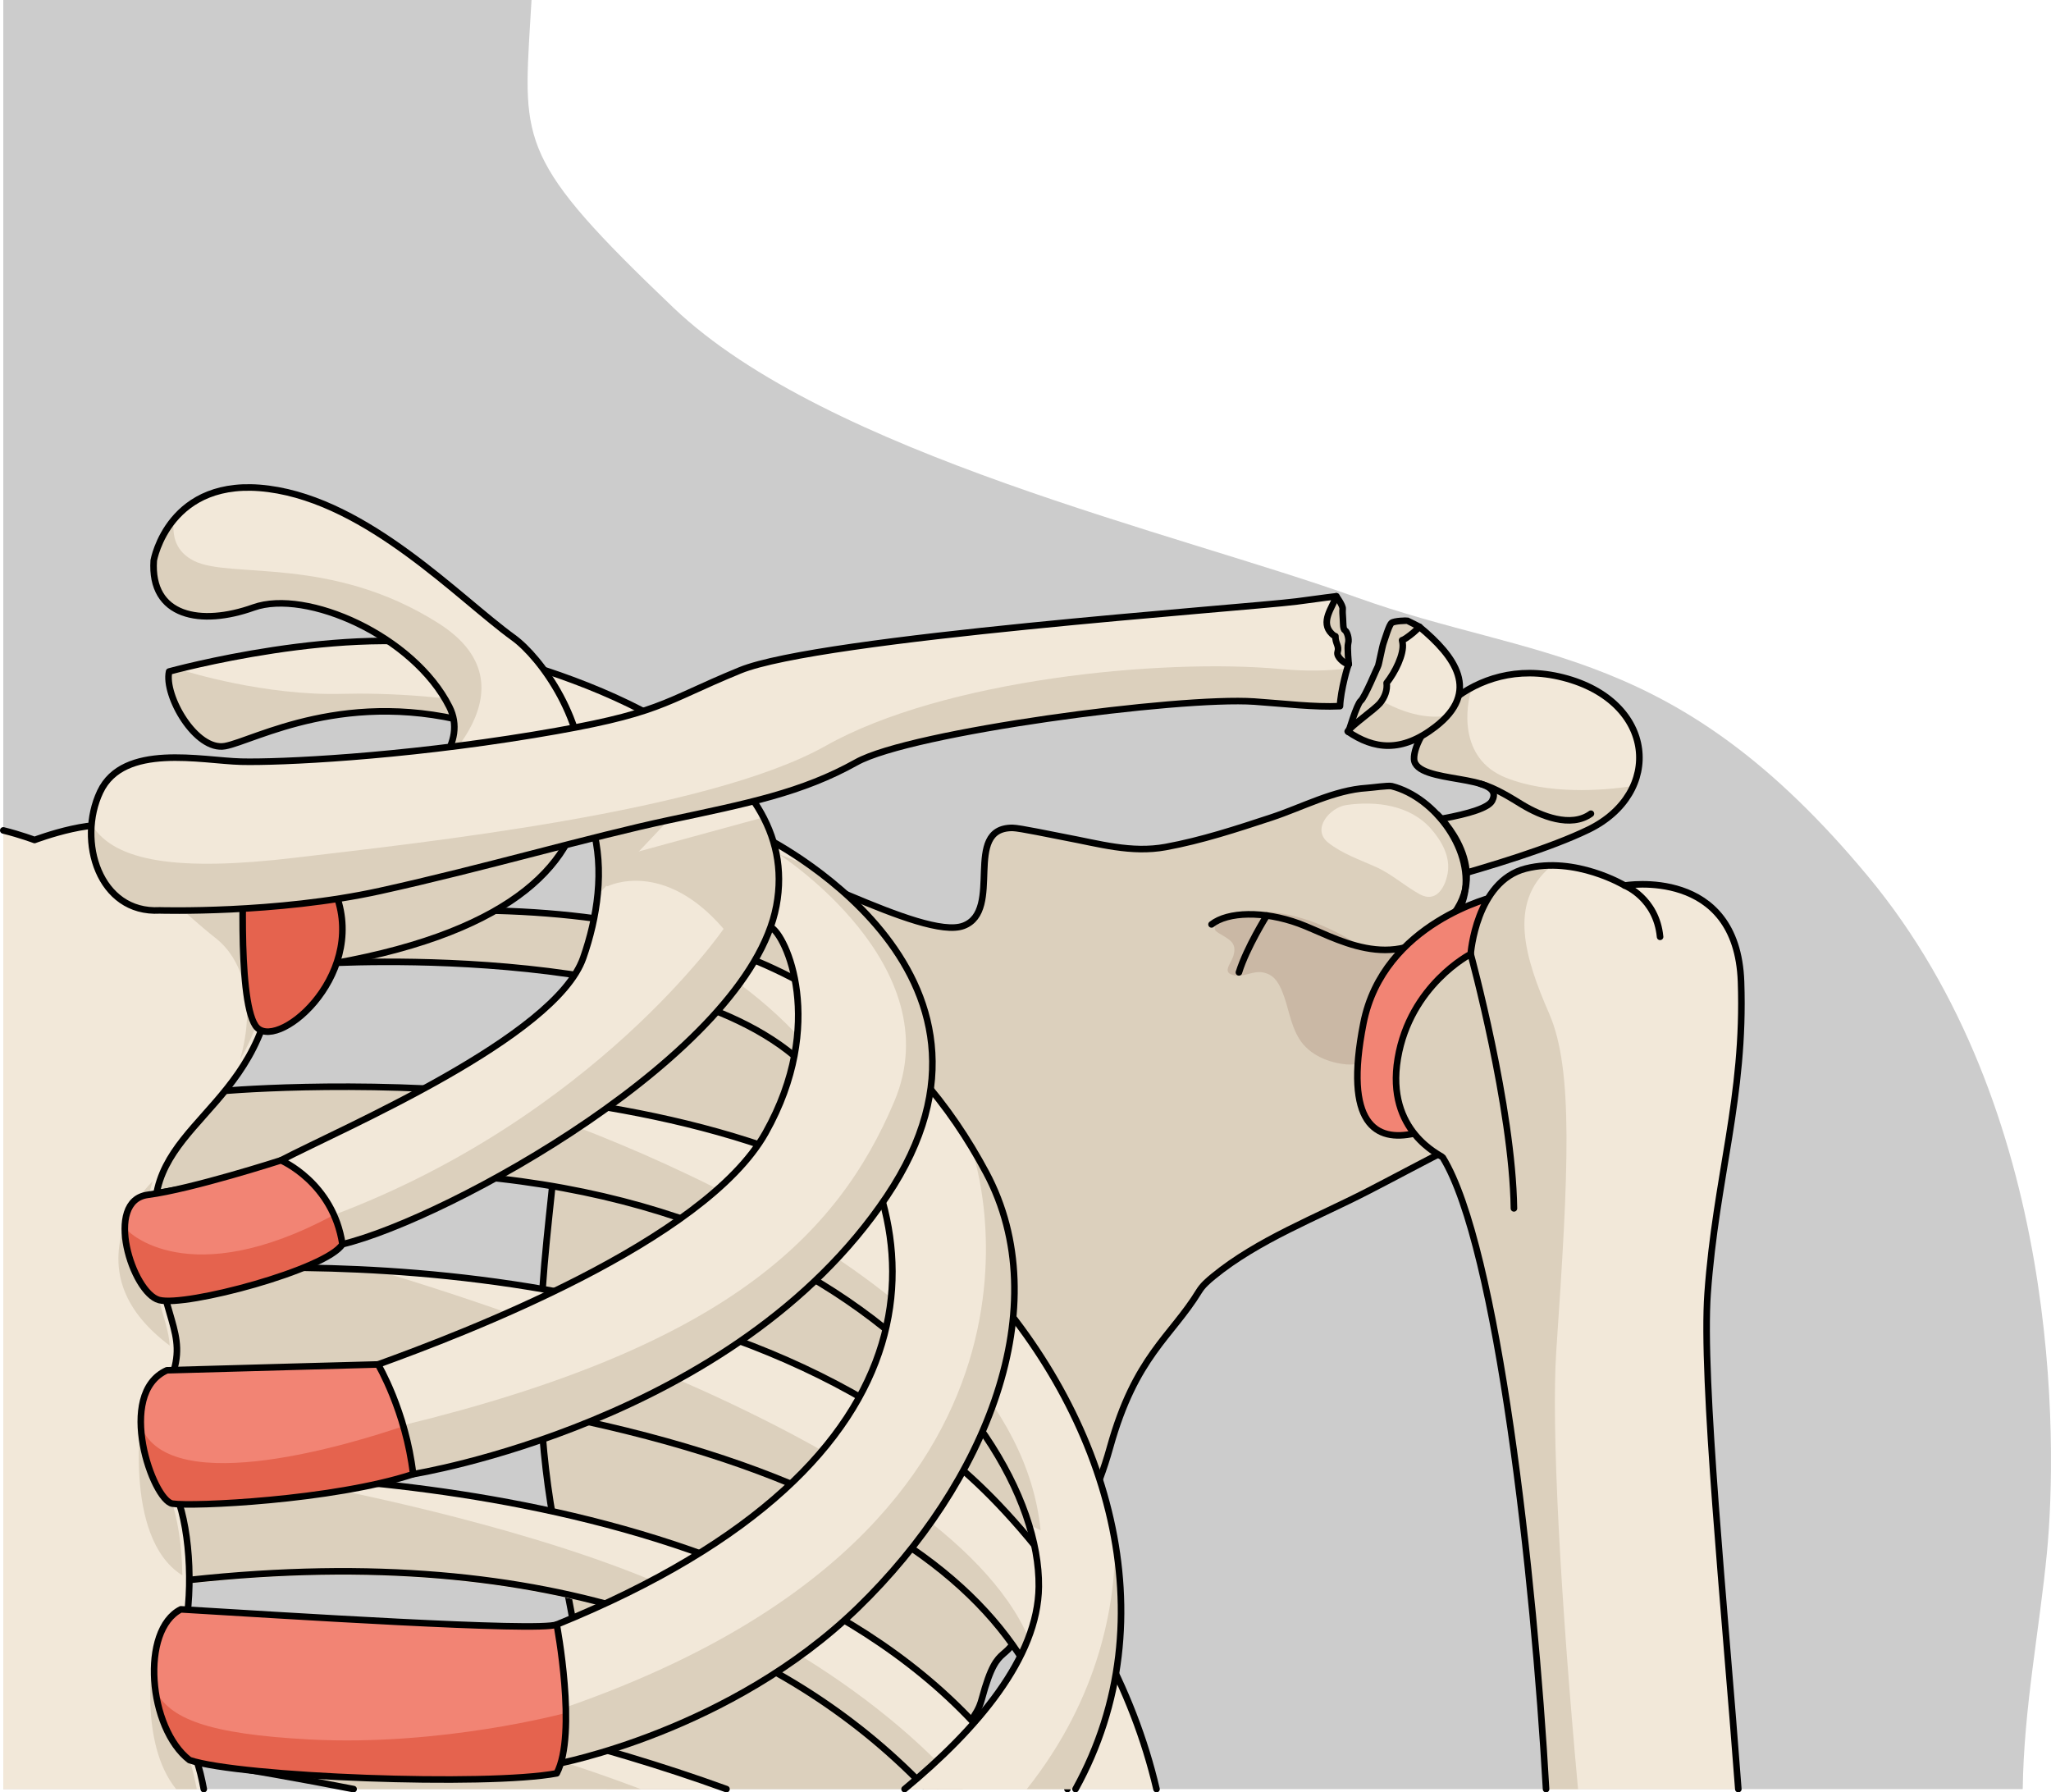 <?xml version="1.0" encoding="utf-8"?>
<!-- Generator: Adobe Illustrator 16.0.0, SVG Export Plug-In . SVG Version: 6.00 Build 0)  -->
<!DOCTYPE svg PUBLIC "-//W3C//DTD SVG 1.1//EN" "http://www.w3.org/Graphics/SVG/1.1/DTD/svg11.dtd">
<svg version="1.1" id="Layer_1" xmlns="http://www.w3.org/2000/svg" xmlns:xlink="http://www.w3.org/1999/xlink" x="0px" y="0px"
	 width="312.312px" height="272.892px" viewBox="0 0 312.312 272.892" enable-background="new 0 0 312.312 272.892"
	 xml:space="preserve">
<g>
	<path id="changecolor_2_" fill="#CCCCCC" d="M284.458,133.438c-29.41-35.402-50.653-32.681-77.896-42.487
		c-27.23-9.8-80.605-21.778-104.035-44.119C79.108,24.504,79.65,21.772,80.74,3.26c0.064-1.081,0.129-2.169,0.196-3.26H0.5v272.392
		h307.507c0.156-12.279,2.564-24.395,3.686-35.994C313.327,219.508,313.874,168.848,284.458,133.438z"/>
	<g>
		<g>
			<path fill="#F2E8D9" d="M184.974,127.731c0,0,39.974-1.528,42.233-5.807s-11.685-2.401-11.883-6.347s8.491-16.043,22.691-12.421
				s15.269,17.613,3.867,23.151s-36.974,11.341-36.974,11.341S186.028,133.577,184.974,127.731z"/>
			<path fill="#DCD0BD" d="M229.264,118.392c-7.214-2.916-6.098-10.925-5.097-13.735c-5.756,3.051-8.964,8.509-8.843,10.922
				c0.198,3.945,14.143,2.068,11.883,6.347c-0.479,0.907-1.904,1.221-2.803,1.47c-0.495,0.137-0.958,0.357-1.444,0.515
				c-0.562,0.182-1.139,0.309-1.71,0.456c-0.596,0.152-1.197,0.184-1.802,0.287c-1.173,0.203-2.362,0.474-3.551,0.573
				c-0.722,0.062-1.453-0.029-2.177,0.036c-0.547,0.049-1.089,0.145-1.63,0.23c-0.843,0.135-1.688,0.251-2.533,0.367
				c-0.381,0.053-0.768,0.048-1.149,0.094c-1.944,0.229-3.885,0.475-5.842,0.607c-2.11,0.142-4.227,0.256-6.313,0.616
				c-1.829,0.315-3.498,0.857-5.375,0.743c-1.585-0.097-3.431-0.764-4.947-0.033c-0.059,0.071-0.067,0.152-0.028,0.241
				c-0.505,1.534,8.079,8.614,9.081,8.759c2.213,0.321,4.49,0.689,6.747,0.569c2.19-0.117,4.278-0.653,6.473-0.94
				c1.437-0.188,2.771-0.84,4.166-1.198c1.243-0.319,2.455-0.233,3.674-0.433c2.972-0.486,5.991-1.625,8.876-2.479
				c5.737-1.698,11.568-3.477,16.964-6.098c3.374-1.639,5.647-4.021,6.819-6.652C243.882,120.436,235.591,120.949,229.264,118.392z"
				/>
			<path fill="none" stroke="#000000" stroke-linecap="round" stroke-linejoin="round" stroke-miterlimit="10" d="M225.427,119.331
				c2.367,0.654,4.855,2.278,6.363,3.189c2.828,1.708,7.417,3.589,10.464,1.367"/>
			<path fill="none" stroke="#000000" stroke-linecap="round" stroke-linejoin="round" stroke-miterlimit="10" d="M184.974,127.731
				c0,0,39.974-1.528,42.233-5.807s-11.685-2.401-11.883-6.347s8.491-16.043,22.691-12.421s15.269,17.613,3.867,23.151
				s-36.974,11.341-36.974,11.341S186.028,133.577,184.974,127.731z"/>
		</g>
		<g>
			<path fill="#DCD0BD" d="M218.693,165.775c-2.711-5.631-3.55-11.423-3.197-17.594c0.068-1.205-0.106-3.039,0.631-4.032
				c0.626-0.842,1.94-1.068,2.77-1.675c1.926-1.406,3.388-3.551,3.984-5.795c1.845-6.93-4.291-15.294-10.946-16.983
				c-0.532-0.135-2.971,0.227-3.782,0.276c-5.012,0.31-9.837,2.936-14.56,4.492c-5.282,1.74-10.608,3.488-16.087,4.495
				c-5.234,0.962-10.176-0.512-15.295-1.468c-1.719-0.321-7.021-1.448-8.043-1.448c-7.715,0-1.284,12.599-7.455,14.912
				c-6.172,2.315-28.398-10.896-34.982-10.896c-6.578,0-15.082,2.089-17.783,11.347c-2.7,9.261-9.172,15.966-9.172,29.084
				c0,13.115-5.786,34.724,0,63.658c2.516,12.581,5.045,26.481,7.609,38.243h47.297c5.172-5.576,9-10.665,9.818-13.705
				c2.697-10.031,3.722-4,6.808-12.87c3.086-8.875,8.859-11.549,12.717-25.439c3.858-13.888,9.308-16.834,13.551-23.774
				c0.543-0.89,1.355-1.593,2.152-2.247c6.815-5.593,15.766-8.987,23.541-12.989c4.312-2.219,8.602-4.547,12.899-6.71
				c3.338-1.68,1.538-3.989-0.335-6.124C219.971,167.55,219.093,166.604,218.693,165.775z"/>
			<path fill="#F2E8D9" d="M202.282,128.321c2.142,1.677,4.762,2.563,7.214,3.666c2.478,1.114,4.387,2.912,6.728,4.182
				c2.368,1.283,3.768-0.874,4.201-3.126c0.495-2.57-0.898-5.021-2.55-6.886c-3.158-3.568-8.3-4.25-12.877-3.587
				C202.515,122.931,199.627,126.242,202.282,128.321z"/>
			<path fill="#CAB8A5" d="M211.273,157.882c1.361-1.887,2.655-2.684,4.353-3.068c-0.224-2.167-0.259-4.374-0.13-6.633
				c0.076-1.342,0.741-2.866,0.284-4.149c-0.703,0.187-1.391,0.539-2.123,0.709c-2.86,0.662-5.132,0.084-7.486-1.331
				c-4.9-2.944-10.561-5.083-16.396-4.564c-1.268,0.113-3.247,0.478-4.166,1.443c-1.213,1.273-0.504,1.499,0.585,2.142
				c1.35,0.797,2.143,1.385,1.606,3.125c-0.391,1.271-1.873,2.595,0.267,2.965c1.375,0.238,2.734-0.739,4.213-0.468
				c1.576,0.29,2.29,1.304,2.926,2.805c1.033,2.437,1.205,5.017,2.653,7.342c1.497,2.403,4.439,3.626,7.217,3.862
				C208.145,162.321,209.666,160.111,211.273,157.882z"/>
			<path fill="none" stroke="#000000" stroke-linecap="round" stroke-linejoin="round" stroke-miterlimit="10" d="M142.767,271.853
				c4.79-10.765,5.915-10.126,6.733-13.166c2.697-10.031,3.722-4,6.808-12.87c3.086-8.875,8.859-11.549,12.717-25.439
				c3.858-13.888,9.308-16.834,13.551-23.774c0.543-0.89,1.355-1.593,2.152-2.247c6.815-5.593,15.766-8.987,23.541-12.989
				c4.312-2.219,8.602-4.547,12.899-6.71c3.338-1.68,1.538-3.989-0.335-6.124c-0.862-0.982-1.74-1.928-2.14-2.757
				c-2.711-5.631-3.55-11.423-3.197-17.594c0.068-1.205-0.106-3.039,0.631-4.032c0.626-0.842,1.94-1.068,2.77-1.675
				c1.926-1.406,3.388-3.551,3.984-5.795c1.845-6.93-4.291-15.294-10.946-16.983c-0.532-0.135-2.971,0.227-3.782,0.276
				c-5.012,0.31-9.837,2.936-14.56,4.492c-5.282,1.74-10.608,3.488-16.087,4.495c-5.234,0.962-10.176-0.512-15.295-1.468
				c-1.719-0.321-7.021-1.448-8.043-1.448c-7.715,0-1.284,12.599-7.455,14.912c-6.172,2.315-28.398-10.896-34.982-10.896
				c-6.578,0-15.082,2.089-17.783,11.347c-2.7,9.261-9.172,15.966-9.172,29.084c0,13.115-5.786,34.724,0,63.658
				c2.516,12.581,3.884,19.841,6.83,36.791"/>
		</g>
		<path fill="none" stroke="#000000" stroke-linecap="round" stroke-linejoin="round" stroke-miterlimit="10" d="M218.882,124.03
			c0,0,9.162,8.625,1.205,16.583c-7.953,7.953-16.953,1.956-22.301,0c-5.343-1.956-10.822-1.826-13.302,0.13"/>
		<path fill="none" stroke="#000000" stroke-linecap="round" stroke-linejoin="round" stroke-miterlimit="10" d="M192.894,139.391
			c0,0-3.064,4.873-4.239,8.655"/>
		<g>
			<path fill="#F28474" d="M227.722,136.474c0,0-17.067,3.898-20.111,19.331c-3.043,15.437,1.947,18.077,7.734,16.768
				C221.134,171.265,243.784,135.589,227.722,136.474z"/>
			<path fill="none" stroke="#000000" stroke-linecap="round" stroke-linejoin="round" stroke-miterlimit="10" d="M227.722,136.474
				c0,0-17.067,3.898-20.111,19.331c-3.043,15.437,1.947,18.077,7.734,16.768C221.134,171.265,243.784,135.589,227.722,136.474z"/>
		</g>
		<path fill="#F2E8D9" d="M219.686,176.208c8.364,13.577,13.931,64.11,15.737,96.184h29.275
			c-2.064-27.602-5.611-62.381-4.672-75.494c1.279-17.756,5.691-29.797,5.088-47.41c-0.602-17.608-17.713-14.666-17.713-14.666
			s-7.5-4.506-15.074-2.578c-7.578,1.926-8.383,13.012-8.383,13.012s-9.214,4.715-11.098,15.896
			C210.962,172.341,219.497,175.907,219.686,176.208z"/>
		<path fill="#DCD0BD" d="M219.686,176.208c8.364,13.577,13.931,64.11,15.737,96.184h4.869c-2.68-29.206-4.094-55.262-3.311-66.732
			c1.867-27.271,2.635-42.797-1.072-51.309c-3.715-8.511-6.256-16.813,0.092-22.3c0.08-0.095,0.141-0.182,0.215-0.278
			c-1.271,0.006-2.576,0.138-3.889,0.471c-7.578,1.926-8.383,13.012-8.383,13.012s-9.214,4.715-11.098,15.896
			C210.962,172.341,219.497,175.907,219.686,176.208z"/>
		<path fill="none" stroke="#000000" stroke-linecap="round" stroke-linejoin="round" stroke-miterlimit="10" d="M264.698,272.392
			c-2.064-27.602-5.611-62.381-4.672-75.494c1.279-17.756,5.691-29.797,5.088-47.41c-0.602-17.608-17.713-14.666-17.713-14.666
			s-7.5-4.506-15.074-2.578c-7.578,1.926-8.383,13.012-8.383,13.012s-9.214,4.715-11.098,15.896
			c-1.885,11.189,6.65,14.756,6.839,15.057c8.364,13.577,13.931,64.11,15.737,96.184"/>
		<path fill="none" stroke="#000000" stroke-linecap="round" stroke-linejoin="round" stroke-miterlimit="10" d="M223.944,145.255
			c0,0,6.365,23.297,6.588,38.724"/>
		<path fill="none" stroke="#000000" stroke-linecap="round" stroke-linejoin="round" stroke-miterlimit="10" d="M247.401,134.821
			c0,0,4.82,1.908,5.385,7.814"/>
		<path fill="#F2E8D9" d="M54.615,272.392h56.783c-39.527-14.348-84.511-19.148-84.511-19.148s-1.132,9.206,2.741,14.738
			C38.531,269.396,46.84,270.866,54.615,272.392z"/>
		<path fill="#DCD0BD" d="M54.615,272.392h42.947c-9.936-3.75-16.971-5.723-16.971-5.723L26.736,256.31
			c-0.006,3.18,0.437,8.161,2.893,11.672C38.531,269.396,46.84,270.866,54.615,272.392z"/>
		<path fill="none" stroke="#000000" stroke-linecap="round" stroke-linejoin="round" stroke-miterlimit="10" d="M110.625,272.392
			c-39.525-14.348-84.51-19.148-84.51-19.148s-1.131,9.206,2.742,14.738c8.902,1.414,17.21,2.885,24.987,4.41"/>
		<path fill="#F2E8D9" d="M28.942,241.086c55.688-6.036,90.587,9.602,111.648,31.306h16.35c-3.16-4.105-6.579-8.031-10.228-11.72
			C107.143,220.67,25.662,225.13,25.662,225.13S23.268,236.584,28.942,241.086z"/>
		<path fill="#DCD0BD" d="M28.942,241.086c55.685-6.036,90.562,9.605,111.619,31.306h6.096
			c-16.147-18.267-39.29-28.813-51.985-33.591C72.809,230.566,45.76,225.72,45.76,225.72l-1.689-0.481
			c-11.188-0.502-18.408-0.108-18.408-0.108S23.268,236.584,28.942,241.086z"/>
		<path fill="none" stroke="#000000" stroke-linecap="round" stroke-linejoin="round" stroke-miterlimit="10" d="M148.304,262.313
			c-38.774-41.55-122.669-37.724-122.669-37.724s-2.395,11.455,3.281,15.957c55.688-6.036,90.586,9.6,111.647,31.307"/>
		<path fill="#F2E8D9" d="M162.538,272.392h13.565c-3.554-15.19-11.646-30.304-24.058-43.341
			c-41.983-44.097-126.384-35.336-126.384-35.336s-3.688,11.473-0.243,14.912C133.574,214.08,159.495,245.045,162.538,272.392z"/>
		<path fill="#DCD0BD" d="M25.662,193.715c0,0,13.189-1.365,31.729-0.3c23.057,6.89,98.851,31.873,101.063,63.252
			c-0.084,0.187-0.168,0.349-0.252,0.532c-10.952-22.631-44.418-44.115-132.783-48.572
			C21.975,205.188,25.662,193.715,25.662,193.715z"/>
		<path fill="none" stroke="#000000" stroke-linecap="round" stroke-linejoin="round" stroke-miterlimit="10" d="M176.104,272.392
			c-3.554-15.19-11.646-30.304-24.058-43.341c-41.983-44.097-126.384-35.336-126.384-35.336s-3.688,11.473-0.243,14.912
			c108.155,5.453,134.076,36.418,137.119,63.765"/>
		<path fill="#F2E8D9" d="M158.182,241.573c-0.116,10.825-9.426,21.709-20.438,30.818h26.031
			c14.39-26.021,4.979-57.127-15.342-78.673c-33.262-35.272-115.3-27.55-115.3-27.55s-16.03,8.048-10.62,15.746
			C114.523,164.948,158.471,214.938,158.182,241.573z"/>
		<path fill="#DCD0BD" d="M33.134,166.169c0,0,17.381-1.635,39.382,0.041c14.007,4.336,82.003,27.381,85.938,66.784
			c-0.598-0.301-1.176-0.576-1.771-0.871c-8.396-27.313-52.219-65.319-134.17-50.208C17.104,174.217,33.134,166.169,33.134,166.169z
			"/>
		<path fill="#DCD0BD" d="M163.751,272.392c6.578-11.89,8.2-24.841,6.068-37.46c-0.013,9.254-2.326,23.426-13.463,37.46H163.751z"/>
		<path fill="none" stroke="#000000" stroke-linecap="round" stroke-linejoin="round" stroke-miterlimit="10" d="M163.775,272.392
			c14.39-26.021,4.979-57.127-15.342-78.673c-33.262-35.272-115.3-27.55-115.3-27.55s-16.03,8.048-10.62,15.746
			c92.01-16.967,135.957,33.022,135.668,59.658c-0.116,10.825-9.426,21.709-20.438,30.818"/>
		<g>
			<path fill="#F2E8D9" d="M49.219,146.688c0,0,57.924-3.727,75.416,17.782c17.49,21.504,21.504,57.934-39.859,82.873
				c-6.597,3.723,0,21.218,0,21.218s26.383-4.88,45.881-23.804c19.498-18.926,30.393-45.881,19.498-66.24
				c-10.896-20.36-31.082-38.729-74.754-39.866C31.727,137.513,49.219,146.688,49.219,146.688z"/>
			<path fill="#DCD0BD" d="M75.4,138.651c8.447,0.221,16.008,1.093,22.802,2.49c0.454,0.203,27.569,12.334,32.597,32.691
				c-0.002-0.002-0.008-0.006-0.008-0.006c-1.738-3.346-3.822-6.485-6.156-9.356c-17.492-21.509-75.416-17.782-75.416-17.782
				S31.727,137.513,75.4,138.651z"/>
			<path fill="#DCD0BD" d="M82.607,260.939c0.986-0.976,2.2-0.012,3.543-1.004c81.038-28.16,62.046-84.143,62.046-84.143
				l0.341-0.143c0.559,0.949,1.104,1.907,1.617,2.867c10.895,20.359,0,47.314-19.498,66.24
				c-19.498,18.924-45.881,23.804-45.881,23.804S83.476,265.104,82.607,260.939z"/>
			<path fill="none" stroke="#000000" stroke-linecap="round" stroke-linejoin="round" stroke-miterlimit="10" d="M49.219,146.688
				c0,0,57.924-3.727,75.416,17.782c17.49,21.504,21.504,57.934-39.859,82.873c-6.597,3.723,0,21.218,0,21.218
				s26.383-4.88,45.881-23.804c19.498-18.926,30.393-45.881,19.498-66.24c-10.896-20.36-31.082-38.729-74.754-39.866
				C31.727,137.513,49.219,146.688,49.219,146.688z"/>
		</g>
		<g>
			<path fill="#F2E8D9" d="M115.94,127.213c0,0,42.266,20.411,19.104,54.923C111.891,216.646,62.91,224.44,62.91,224.44
				s-6.016-12.916-5.344-16.701c12.914-4.674,49.65-18.633,59.002-35.254c9.35-16.625,3.1-30.242,0.77-31.338
				C115.011,140.058,115.94,127.213,115.94,127.213z"/>
			<path fill="#DCD0BD" d="M59.922,217.345c0.035-1.158,1.226,0.918,1.449-0.351c48.764-11.864,66.045-28.57,74.803-49.289
				c8.76-20.719-17.564-37.642-17.564-37.642l5.164,2.002c10.976,7.959,27.817,25.414,11.271,50.07
				C111.891,216.646,62.91,224.44,62.91,224.44S61.361,221.113,59.922,217.345z"/>
			<path fill="none" stroke="#000000" stroke-linecap="round" stroke-linejoin="round" stroke-miterlimit="10" d="M115.94,127.213
				c0,0,42.266,20.411,19.104,54.923C111.891,216.646,62.91,224.44,62.91,224.44s-6.016-12.916-5.344-16.701
				c12.914-4.674,49.65-18.633,59.002-35.254c9.35-16.625,3.1-30.242,0.77-31.338C115.011,140.058,115.94,127.213,115.94,127.213z"
				/>
		</g>
		<g>
			<path fill="#F2E8D9" d="M25.749,102.24c0,0,27.269-7.521,45.425-3.446c19.467,4.368,51.305,16.626,47.045,39.135
				c-4.26,22.51-50.033,47.652-66.078,51.508c-5.707-3.855-9.763-9.128-9.357-12.774c9.33-4.867,41.752-18.657,46.021-30.822
				c4.271-12.17,4.674-29.403-15.602-35.386c-20.279-5.982-34.475,2.332-38.935,3.143C29.809,114.405,24.939,105.891,25.749,102.24z
				"/>
			<path fill="#DCD0BD" d="M110.184,141.421c-9.229-10.746-17.654-6.488-17.654-6.488l-1.402-0.502
				c0.047-1.039,0.043-2.08-0.015-3.115l25.14-6.868c2.074,4.009,2.911,8.491,1.967,13.481c-4.26,22.51-50.033,47.652-66.078,51.508
				c-0.446-0.302-0.877-0.613-1.301-0.93c-0.057-1.066-0.066-2.227,0-3.532C90.61,169.979,110.184,141.421,110.184,141.421z"/>
			<path fill="#DCD0BD" d="M90.986,136.296c0.826-5.11,2.492-19.859-17.783-25.842c-20.279-5.982-34.475,2.332-38.935,3.143
				c-4.46,0.809-9.329-7.706-8.52-11.356c0,0,0.55-0.15,1.522-0.395l0.983,0.339c0,0,12.045,3.787,23.886,3.453
				c11.837-0.336,47.234,1.527,48.934,19.991"/>
			<path fill="none" stroke="#000000" stroke-linecap="round" stroke-linejoin="round" stroke-miterlimit="10" d="M25.749,102.24
				c0,0,27.269-7.521,45.425-3.446c19.467,4.368,51.305,16.626,47.045,39.135c-4.26,22.51-50.033,47.652-66.078,51.508
				c-5.707-3.855-9.763-9.128-9.357-12.774c9.33-4.867,41.752-18.657,46.021-30.822c4.271-12.17,4.674-29.403-15.602-35.386
				c-20.279-5.982-34.475,2.332-38.935,3.143C29.809,114.405,24.939,105.891,25.749,102.24z"/>
		</g>
		<g>
			<g>
				<path fill="#F2E8D9" d="M23.412,85.325c0,0,2.293-12.902,17.491-10.896c15.197,2.005,28.96,16.631,37.275,22.652
					c8.319,6.021,28.964,39.571-27.386,49.606c-5.014-14.049-2.722-17.488-2.722-17.488s25.806-10.752,20.36-21.58
					c-5.449-10.825-21.794-17.993-29.823-15.126C30.58,95.361,22.839,93.929,23.412,85.325z"/>
				<path fill="#DCD0BD" d="M50.793,146.688c-0.838-2.353-1.457-4.381-1.934-6.174l0.434-5.385c0,0,26.033-5.32,37.467-7.631
					C82.811,135.442,72.541,142.817,50.793,146.688z"/>
				<path fill="#DCD0BD" d="M26.48,79.099c-0.31,2.559,0.281,4.904,3.078,6.305c5.523,2.762,20.911-0.883,37.238,9.506
					C83.129,105.3,63.605,119.9,63.605,119.9l-0.004,0.002c4.178-3.625,7.009-7.944,4.83-12.282
					c-5.449-10.825-21.794-17.993-29.823-15.126c-8.028,2.867-15.77,1.435-15.196-7.169C23.412,85.325,23.988,82.081,26.48,79.099z"
					/>
			</g>
			<path fill="none" stroke="#000000" stroke-linecap="round" stroke-linejoin="round" stroke-miterlimit="10" d="M23.412,85.325
				c0,0,2.293-12.902,17.491-10.896c15.197,2.005,28.96,16.631,37.275,22.652c8.319,6.021,28.964,39.571-27.386,49.606
				c-5.014-14.049-2.722-17.488-2.722-17.488s25.806-10.752,20.36-21.58c-5.449-10.825-21.794-17.993-29.823-15.126
				C30.58,95.361,22.839,93.929,23.412,85.325z"/>
		</g>
		<path fill="#F2E8D9" d="M31.031,272.392c-0.304-1.627-0.674-3.145-1.109-4.41c-2.152-6.235-3.871-11.394-2.152-18.063
			c1.721-6.666,1.291-16.559-0.859-22.15s-2.365-12.473-0.432-19.141c1.936-6.668-2.795-9.033-2.91-23.871
			c-0.116-14.84,18.9-16.83,18.308-41.296c-0.593-24.471-20.169-14.238-23.097-16.912c-2.93-2.675-13.518,1.34-13.518,1.34
			s-2.143-0.809-4.762-1.459v145.963H31.031z"/>
		<path fill="#DCD0BD" d="M29.961,272.392c-0.304-1.625-0.668-3.146-1.104-4.41c-2.02-5.852-3.62-10.774-2.389-16.868l-3.189,1.038
			c0,0-2.185,13.201,3.538,20.24H29.961z"/>
		<path fill="#DCD0BD" d="M40.814,143.46c0.19,7.887-1.662,13.434-4.248,17.834c2.527-8.967,0.236-15.363-3.742-18.475
			c-4.43-3.464-13.752-12.285-13.752-12.285l16.771-1.245C38.619,131.621,40.629,135.868,40.814,143.46z"/>
		<path fill="#DCD0BD" d="M19.005,186.22c0.849-2.441,2.394-4.453,4.251-6.397c-0.489,1.496-0.765,3.12-0.748,4.934
			c0.091,11.756,3.065,15.683,3.342,20.12C19.195,199.875,16.375,193.81,19.005,186.22z"/>
		<path fill="#DCD0BD" d="M21.615,214.633l2.514,2.132c-0.133,3.911,0.443,7.687,1.718,11.003c1.204,3.124,1.864,7.588,1.919,12.079
			c-0.042-0.023-0.074-0.046-0.113-0.072C18.602,233.966,21.615,214.633,21.615,214.633z"/>
		<path fill="none" stroke="#000000" stroke-linecap="round" stroke-linejoin="round" stroke-miterlimit="10" d="M31.031,272.392
			c-0.304-1.627-0.674-3.145-1.109-4.41c-2.152-6.235-3.871-11.394-2.152-18.063c1.721-6.666,1.291-16.559-0.859-22.15
			s-2.365-12.473-0.432-19.141c1.936-6.668-2.795-9.033-2.91-23.871c-0.116-14.84,18.9-16.83,18.308-41.296
			c-0.593-24.471-20.169-14.238-23.097-16.912c-2.93-2.675-13.518,1.34-13.518,1.34s-2.143-0.809-4.762-1.459"/>
		<g>
			<path fill="#E5634E" d="M37.176,130.345c0,0,9.462-6.72,14.05,5.961c4.59,12.676-9.463,24.146-12.329,19.848
				C36.028,151.849,37.176,130.345,37.176,130.345z"/>
			<path fill="none" stroke="#000000" stroke-linecap="round" stroke-linejoin="round" stroke-miterlimit="10" d="M37.176,130.345
				c0,0,9.462-6.72,14.05,5.961c4.59,12.676-9.463,24.146-12.329,19.848C36.028,151.849,37.176,130.345,37.176,130.345z"/>
		</g>
		<g>
			<path fill="#F28474" d="M42.783,176.662c0,0,7.939,3.373,9.357,12.774c-2.367,3.83-23.865,9.593-27.922,8.494
				c-4.058-1.098-8.482-15.125-1.705-16.016C29.289,181.022,42.783,176.662,42.783,176.662z"/>
			<path fill="#E5634E" d="M19.441,187.362c0,0,9.156,9.589,31.392-2.388c0.587,1.306,1.052,2.784,1.308,4.462
				c-2.367,3.83-23.865,9.593-27.922,8.494c-2.385-0.648-4.882-5.756-5.17-10.043L19.441,187.362z"/>
			<path fill="none" stroke="#000000" stroke-linecap="round" stroke-linejoin="round" stroke-miterlimit="10" d="M42.783,176.662
				c0,0,7.939,3.373,9.357,12.774c-2.367,3.83-23.865,9.593-27.922,8.494c-4.058-1.098-8.482-15.125-1.705-16.016
				C29.289,181.022,42.783,176.662,42.783,176.662z"/>
		</g>
		<g>
			<path fill="#F28474" d="M57.566,207.739c0,0,4.229,7.126,5.344,16.701c-12.246,4.006-33.687,4.981-36.658,4.492
				c-2.973-0.486-8.713-16.746-0.833-20.306C32.852,208.408,57.566,207.739,57.566,207.739z"/>
			<path fill="#E5634E" d="M21.471,217.162c4.489,11.351,33.08,2.331,39.943-0.023c0.635,2.182,1.186,4.642,1.496,7.302
				c-12.246,4.006-33.687,4.981-36.658,4.492C24.465,228.642,21.704,222.666,21.471,217.162z"/>
			<path fill="none" stroke="#000000" stroke-linecap="round" stroke-linejoin="round" stroke-miterlimit="10" d="M57.566,207.739
				c0,0,4.229,7.126,5.344,16.701c-12.246,4.006-33.687,4.981-36.658,4.492c-2.973-0.486-8.713-16.746-0.833-20.306
				C32.852,208.408,57.566,207.739,57.566,207.739z"/>
		</g>
		<g>
			<path fill="#F28474" d="M84.775,247.344c0,0,3.154,16.627,0,22.651c-10.61,2.006-48.174,0.572-55.918-2.014
				c-6.307-4.87-7.51-19.816-1.318-22.954C42.337,245.906,82.051,248.482,84.775,247.344z"/>
			<path fill="#E5634E" d="M28.857,267.981c-2.826-2.181-4.618-6.388-5.189-10.648c2.129,4.271,7.768,6.681,23.523,7.506
				c20.089,1.052,38.725-3.978,38.975-4.046c0.045,3.59-0.271,7.063-1.391,9.202C74.165,272.001,36.602,270.567,28.857,267.981z"/>
			<path fill="none" stroke="#000000" stroke-linecap="round" stroke-linejoin="round" stroke-miterlimit="10" d="M84.775,247.344
				c0,0,3.154,16.627,0,22.651c-10.61,2.006-48.174,0.572-55.918-2.014c-6.307-4.87-7.51-19.816-1.318-22.954
				C42.337,245.906,82.051,248.482,84.775,247.344z"/>
		</g>
		<g>
			<path fill="#DCD0BD" d="M203.486,90.783c0,0,1.007,1.389,0.968,1.906s-0.006,0.795,0.041,1.55
				c0.047,0.757-0.002,1.553,0.317,1.744c0.318,0.19,0.664,1.295,0.483,1.937c-0.181,0.643,0.086,3.22,0.086,3.22
				s-1.998,2.403-2.101,2.406s-1.474,0.829-1.674,0.777c-0.201-0.051-1.753-3.053-1.814-3.837c-0.061-0.785,0.08-5.964,0.08-5.964
				l1.293-2.223L203.486,90.783z"/>
			<path fill="none" stroke="#000000" stroke-linecap="round" stroke-linejoin="round" stroke-miterlimit="10" d="M203.486,90.783
				c0,0,1.007,1.389,0.968,1.906s-0.006,0.795,0.041,1.55c0.047,0.757-0.002,1.553,0.317,1.744c0.318,0.19,0.664,1.295,0.483,1.937
				c-0.181,0.643,0.086,3.22,0.086,3.22s-1.998,2.403-2.101,2.406s-1.474,0.829-1.674,0.777c-0.201-0.051-1.753-3.053-1.814-3.837
				c-0.061-0.785,0.08-5.964,0.08-5.964l1.293-2.223L203.486,90.783z"/>
			<path fill="#DCD0BD" d="M205.345,111.442c0,0,1.248-4.234,1.865-4.748s2.483-5.038,2.616-5.248s0.648-3.045,0.871-3.626
				c0.222-0.579,0.801-2.648,1.208-2.976c0.407-0.328,2.304-0.365,2.419-0.331c0.115,0.032,1.81,0.918,1.81,0.918
				s-0.359,4.662-0.276,4.997c0.085,0.335-1.527,6.019-1.632,6.789c-0.103,0.771-3.008,3.463-3.296,3.469
				c-0.289,0.006-1.973,0.354-1.973,0.354"/>
			<path fill="none" stroke="#000000" stroke-linecap="round" stroke-linejoin="round" stroke-miterlimit="10" d="M205.345,111.442
				c0,0,1.248-4.234,1.865-4.748s2.483-5.038,2.616-5.248s0.648-3.045,0.871-3.626c0.222-0.579,0.801-2.648,1.208-2.976
				c0.407-0.328,2.304-0.365,2.419-0.331c0.115,0.032,1.81,0.918,1.81,0.918s-0.359,4.662-0.276,4.997
				c0.085,0.335-1.527,6.019-1.632,6.789c-0.103,0.771-3.008,3.463-3.296,3.469c-0.289,0.006-1.973,0.354-1.973,0.354"/>
			<path fill="#F2E8D9" d="M216.134,95.432c-0.561,0.623-1.225,1.168-2.002,1.709c-0.258,0.179-0.466,0.283-0.632,0.335
				c0.029,0.125,0.057,0.269,0.081,0.439c0.243,1.694-1.173,4.49-2.437,6.07c0.143,1.07-0.271,2.194-1.038,3.109
				c-0.738,0.877-4.358,3.415-4.888,4.263c3.967,2.725,8.175,3.293,13.348-0.699C225.516,105.296,221.568,99.929,216.134,95.432z"/>
			<path fill="#F2E8D9" d="M205.382,101.14c-0.685-0.088-1.916-1.154-1.705-1.851c0.298-0.975-0.351-1.276-0.327-2.425
				c-0.115-0.016-0.289-0.114-0.553-0.369c-1.83-1.78,0.103-3.993,0.689-5.712c-2.148,0.251-4.251,0.572-6.052,0.794
				c-8.29,1.037-72.609,5.521-84.741,10.485c-12.135,4.966-11.847,6.587-31.443,9.822c-20.503,3.382-38.657,4.229-44.556,4.081
				c-5.959-0.151-17.916-2.908-21.447,4.59c-3.526,7.493-0.152,18.569,9.078,18.054c0,0,17.706,0.53,33.565-2.966
				c15.854-3.496,31.899-8.209,43.947-10.77c12.048-2.562,20.282-4.185,28.557-8.81c8.274-4.623,49.162-10.032,60.609-9.249
				c4.645,0.318,9.115,0.888,13.042,0.699C204.131,105.111,205.273,101.126,205.382,101.14z"/>
			<path fill="#DCD0BD" d="M204.981,101.78c-2.735,0.355-5.975,0.447-9.847,0.089c-18.3-1.685-51.479,1.58-69.406,11.687
				c-17.926,10.104-61.646,14.759-80.863,17.041c-17.693,2.1-27.381,0.623-30.861-4.97c-0.552,6.59,3.065,13.44,10.375,13.034
				c0,0,17.708,0.529,33.565-2.969c15.854-3.496,31.899-8.207,43.948-10.77c12.047-2.562,20.28-4.186,28.556-8.809
				c8.273-4.622,49.163-10.034,60.609-9.25c4.626,0.319,9.077,0.884,12.991,0.702C203.956,106.024,204.553,103.337,204.981,101.78z"
				/>
			<path fill="#DCD0BD" d="M210.329,106.661c-1.084,1.079-4.674,3.607-4.772,4.219c-0.033,0.211-0.099,0.391-0.175,0.559
				c3.933,2.654,8.108,3.171,13.23-0.784c0.739-0.564,1.34-1.136,1.844-1.704C218.628,109.289,215.084,109.347,210.329,106.661z"/>
			<path fill="none" stroke="#000000" stroke-linecap="round" stroke-linejoin="round" stroke-miterlimit="10" d="M205.382,101.14
				c-0.685-0.088-1.916-1.154-1.705-1.851c0.298-0.975-0.351-1.276-0.327-2.425c-0.115-0.016-0.289-0.114-0.553-0.369
				c-1.83-1.78,0.103-3.993,0.689-5.712c-2.148,0.251-4.251,0.572-6.052,0.794c-8.29,1.037-72.609,5.521-84.741,10.485
				c-12.135,4.966-11.847,6.587-31.443,9.822c-20.503,3.382-38.657,4.229-44.556,4.081c-5.959-0.151-17.916-2.908-21.447,4.59
				c-3.526,7.493-0.152,18.569,9.078,18.054c0,0,17.706,0.53,33.565-2.966c15.854-3.496,31.899-8.209,43.947-10.77
				c12.048-2.562,20.282-4.185,28.557-8.81c8.274-4.623,49.162-10.032,60.609-9.249c4.645,0.318,9.115,0.888,13.042,0.699
				C204.131,105.111,205.273,101.126,205.382,101.14z"/>
			<path fill="none" stroke="#000000" stroke-linecap="round" stroke-linejoin="round" stroke-miterlimit="10" d="M216.134,95.432
				c-0.561,0.623-1.225,1.168-2.002,1.709c-0.258,0.179-0.466,0.283-0.632,0.335c0.029,0.125,0.057,0.269,0.081,0.439
				c0.243,1.694-1.173,4.49-2.437,6.07c0.143,1.07-0.271,2.194-1.038,3.109c-0.738,0.877-4.358,3.415-4.888,4.263
				c3.967,2.725,8.175,3.293,13.348-0.699C225.516,105.296,221.568,99.929,216.134,95.432z"/>
		</g>
	</g>
</g>
</svg>
